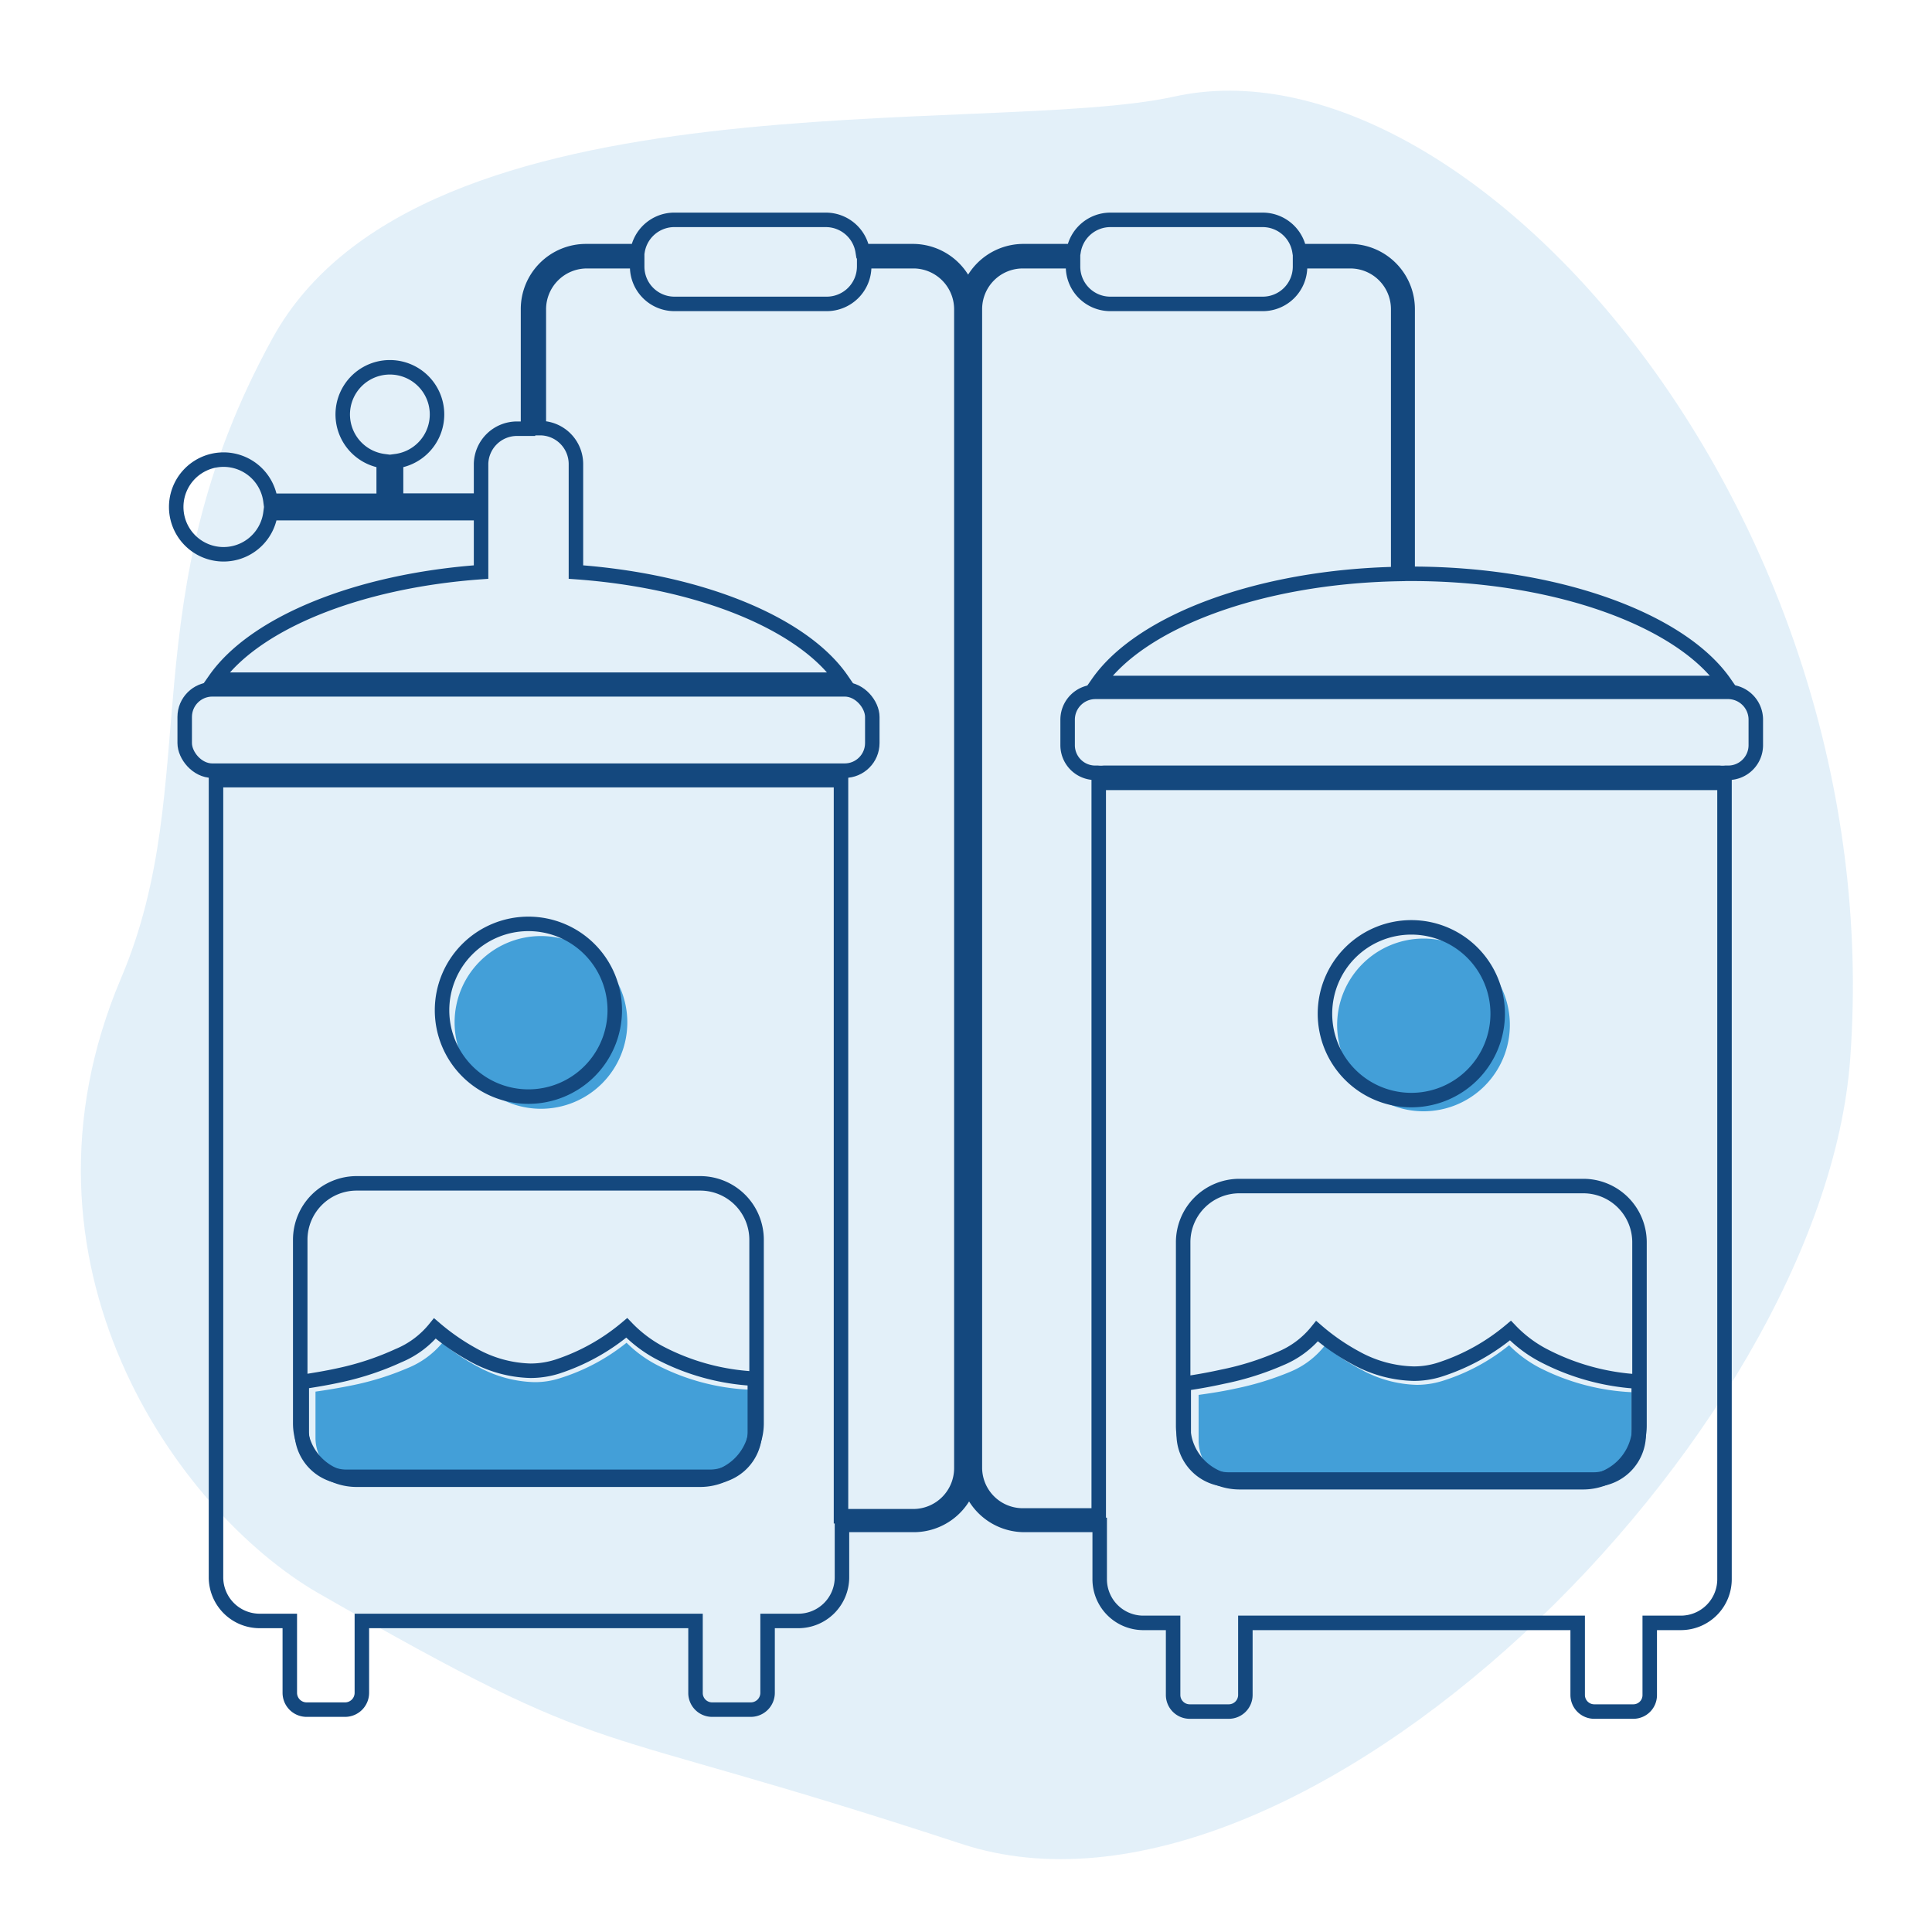 <svg id="Layer_1" data-name="Layer 1" xmlns="http://www.w3.org/2000/svg" viewBox="0 0 100 100"><defs><style>.cls-1,.cls-2{fill:#439fd8;}.cls-1{opacity:0.15;}.cls-3{fill:none;stroke:#14487e;stroke-miterlimit:10;stroke-width:0.75px;}</style></defs><path class="cls-1" d="M14.11,17.5C21.78,3.55,51.19,7.11,60.77,5c15.1-3.35,37.06,21.31,35,49.75-1.39,19.63-28.51,46.43-46,40.69-20.33-6.68-17.43-3.89-33.33-13C9.19,78.23,0,65.39,6.27,50.62,10.58,40.46,6.68,31,14.11,17.5Z"/><path class="cls-2" d="M28,48.45a4.47,4.47,0,1,1-4.47,4.47A4.47,4.47,0,0,1,28,48.45Z"/><path class="cls-2" d="M73.68,48.58a4.47,4.47,0,1,1-4.47,4.47A4.48,4.48,0,0,1,73.68,48.58Z"/><path class="cls-2" d="M38.79,74.44V71.93A11.54,11.54,0,0,1,34,70.65a6.43,6.43,0,0,1-1.57-1.15A10.48,10.48,0,0,1,29,71.33a4.21,4.21,0,0,1-1.34.21,6.38,6.38,0,0,1-2.83-.75,11.06,11.06,0,0,1-1.94-1.28,4.56,4.56,0,0,1-1.81,1.31,14.56,14.56,0,0,1-2.83.88c-.69.14-1.35.25-1.92.33v2.41a2.19,2.19,0,0,0,2.21,2.18h18A2.19,2.19,0,0,0,38.79,74.44Z"/><path class="cls-2" d="M64.25,76.75h18a2.18,2.18,0,0,0,2.2-2.17V72.06a11.71,11.71,0,0,1-4.77-1.27,6.39,6.39,0,0,1-1.57-1.16,10.36,10.36,0,0,1-3.43,1.84,4.51,4.51,0,0,1-1.34.21,6.26,6.26,0,0,1-2.83-.76,11.43,11.43,0,0,1-1.94-1.27A4.42,4.42,0,0,1,66.79,71a15.26,15.26,0,0,1-2.83.87c-.68.15-1.35.25-1.92.33v2.42A2.19,2.19,0,0,0,64.25,76.75Z"/><path class="cls-3" d="M39.07,74.08V71.36a11.84,11.84,0,0,1-5-1.38,6.83,6.83,0,0,1-1.63-1.25,10.75,10.75,0,0,1-3.58,2,4.59,4.59,0,0,1-1.4.22,6.39,6.39,0,0,1-2.95-.81,11.67,11.67,0,0,1-2-1.38,4.77,4.77,0,0,1-1.89,1.41,14.62,14.62,0,0,1-3,1c-.72.16-1.41.27-2,.36v2.61A2.33,2.33,0,0,0,18,76.44H36.77A2.33,2.33,0,0,0,39.07,74.08Z"/><path class="cls-3" d="M63.59,76.58H82.5a2.34,2.34,0,0,0,2.32-2.36V71.51a12.08,12.08,0,0,1-5-1.39,6.64,6.64,0,0,1-1.64-1.25,10.84,10.84,0,0,1-3.59,2,4.4,4.4,0,0,1-1.42.23,6.47,6.47,0,0,1-3-.82,11.23,11.23,0,0,1-2-1.38,4.76,4.76,0,0,1-1.9,1.42,14.69,14.69,0,0,1-3,.94c-.72.16-1.42.28-2,.36v2.61A2.33,2.33,0,0,0,63.59,76.58Z"/><rect class="cls-3" x="9.56" y="35.68" width="35.59" height="4.21" rx="1.43"/><path class="cls-3" d="M89.41,35.81H56.69a1.44,1.44,0,0,0-1.43,1.44v1.34A1.43,1.43,0,0,0,56.69,40h.13a1.75,1.75,0,0,0,.32,0H89a1.55,1.55,0,0,0,.31,0h.14a1.43,1.43,0,0,0,1.43-1.43V37.25A1.44,1.44,0,0,0,89.41,35.81Z"/><path class="cls-3" d="M56.87,78.44H52.94A2.48,2.48,0,0,1,50.46,76V16a2.48,2.48,0,0,1,2.48-2.48h2.6v.28a1.93,1.93,0,0,0,1.93,1.93h7.89a1.93,1.93,0,0,0,1.93-1.93v-.28h2.6A2.48,2.48,0,0,1,72.37,16V29.71c-7.21.14-13.33,2.47-15.54,5.64H89.27C87,32.08,80.55,29.7,73.05,29.7h-.19V16a3,3,0,0,0-3-3H67.26a1.93,1.93,0,0,0-1.9-1.62H57.47A1.93,1.93,0,0,0,55.57,13H52.94a3,3,0,0,0-2.83,2.11A3,3,0,0,0,47.28,13H44.65a1.93,1.93,0,0,0-1.9-1.62H34.86A1.93,1.93,0,0,0,33,13H30.33a3,3,0,0,0-3,3v6.19h-.59A1.86,1.86,0,0,0,24.9,24v1.91H20.5V23.87a2.44,2.44,0,1,0-.64,0v2.05H14a2.45,2.45,0,1,0,0,.64H24.9v3.05c-6.43.46-11.74,2.66-13.77,5.57H43.57c-2-2.91-7.33-5.11-13.76-5.57V24A1.86,1.86,0,0,0,28,22.16h-.11V16a2.49,2.49,0,0,1,2.49-2.48h2.6v.28a1.93,1.93,0,0,0,1.93,1.93h7.89a1.94,1.94,0,0,0,1.93-1.93v-.28h2.6A2.49,2.49,0,0,1,49.76,16V76a2.49,2.49,0,0,1-2.48,2.48H43.53V40.38H11.18V81.64a2.26,2.26,0,0,0,2.26,2.26H15v3.72a.87.87,0,0,0,.86.87h2a.87.87,0,0,0,.87-.87V83.9H36v3.72a.86.86,0,0,0,.86.87h2a.87.87,0,0,0,.87-.87V83.9h1.59a2.26,2.26,0,0,0,2.26-2.26V78.93h3.75a3,3,0,0,0,2.83-2.11,3,3,0,0,0,2.83,2.11h3.93v2.84A2.26,2.26,0,0,0,59.13,84h1.59v3.73a.86.86,0,0,0,.87.86h2a.86.86,0,0,0,.87-.86V84h17.2v3.73a.86.86,0,0,0,.87.86h2a.85.85,0,0,0,.86-.86V84H87a2.26,2.26,0,0,0,2.26-2.26V40.52H56.87ZM27.35,47.82a4.47,4.47,0,1,1-4.47,4.47A4.47,4.47,0,0,1,27.35,47.82ZM18.46,76.59a2.92,2.92,0,0,1-2.92-2.92v-9.5a2.92,2.92,0,0,1,2.92-2.92H36.25a2.92,2.92,0,0,1,2.91,2.92v9.5a2.92,2.92,0,0,1-2.91,2.92ZM73.05,48a4.47,4.47,0,1,1-4.47,4.47A4.47,4.47,0,0,1,73.05,48ZM61.24,64.3a2.91,2.91,0,0,1,2.92-2.91H81.94a2.91,2.91,0,0,1,2.92,2.91v9.51a2.92,2.92,0,0,1-2.92,2.91H64.16a2.92,2.92,0,0,1-2.92-2.91Z"/></svg>